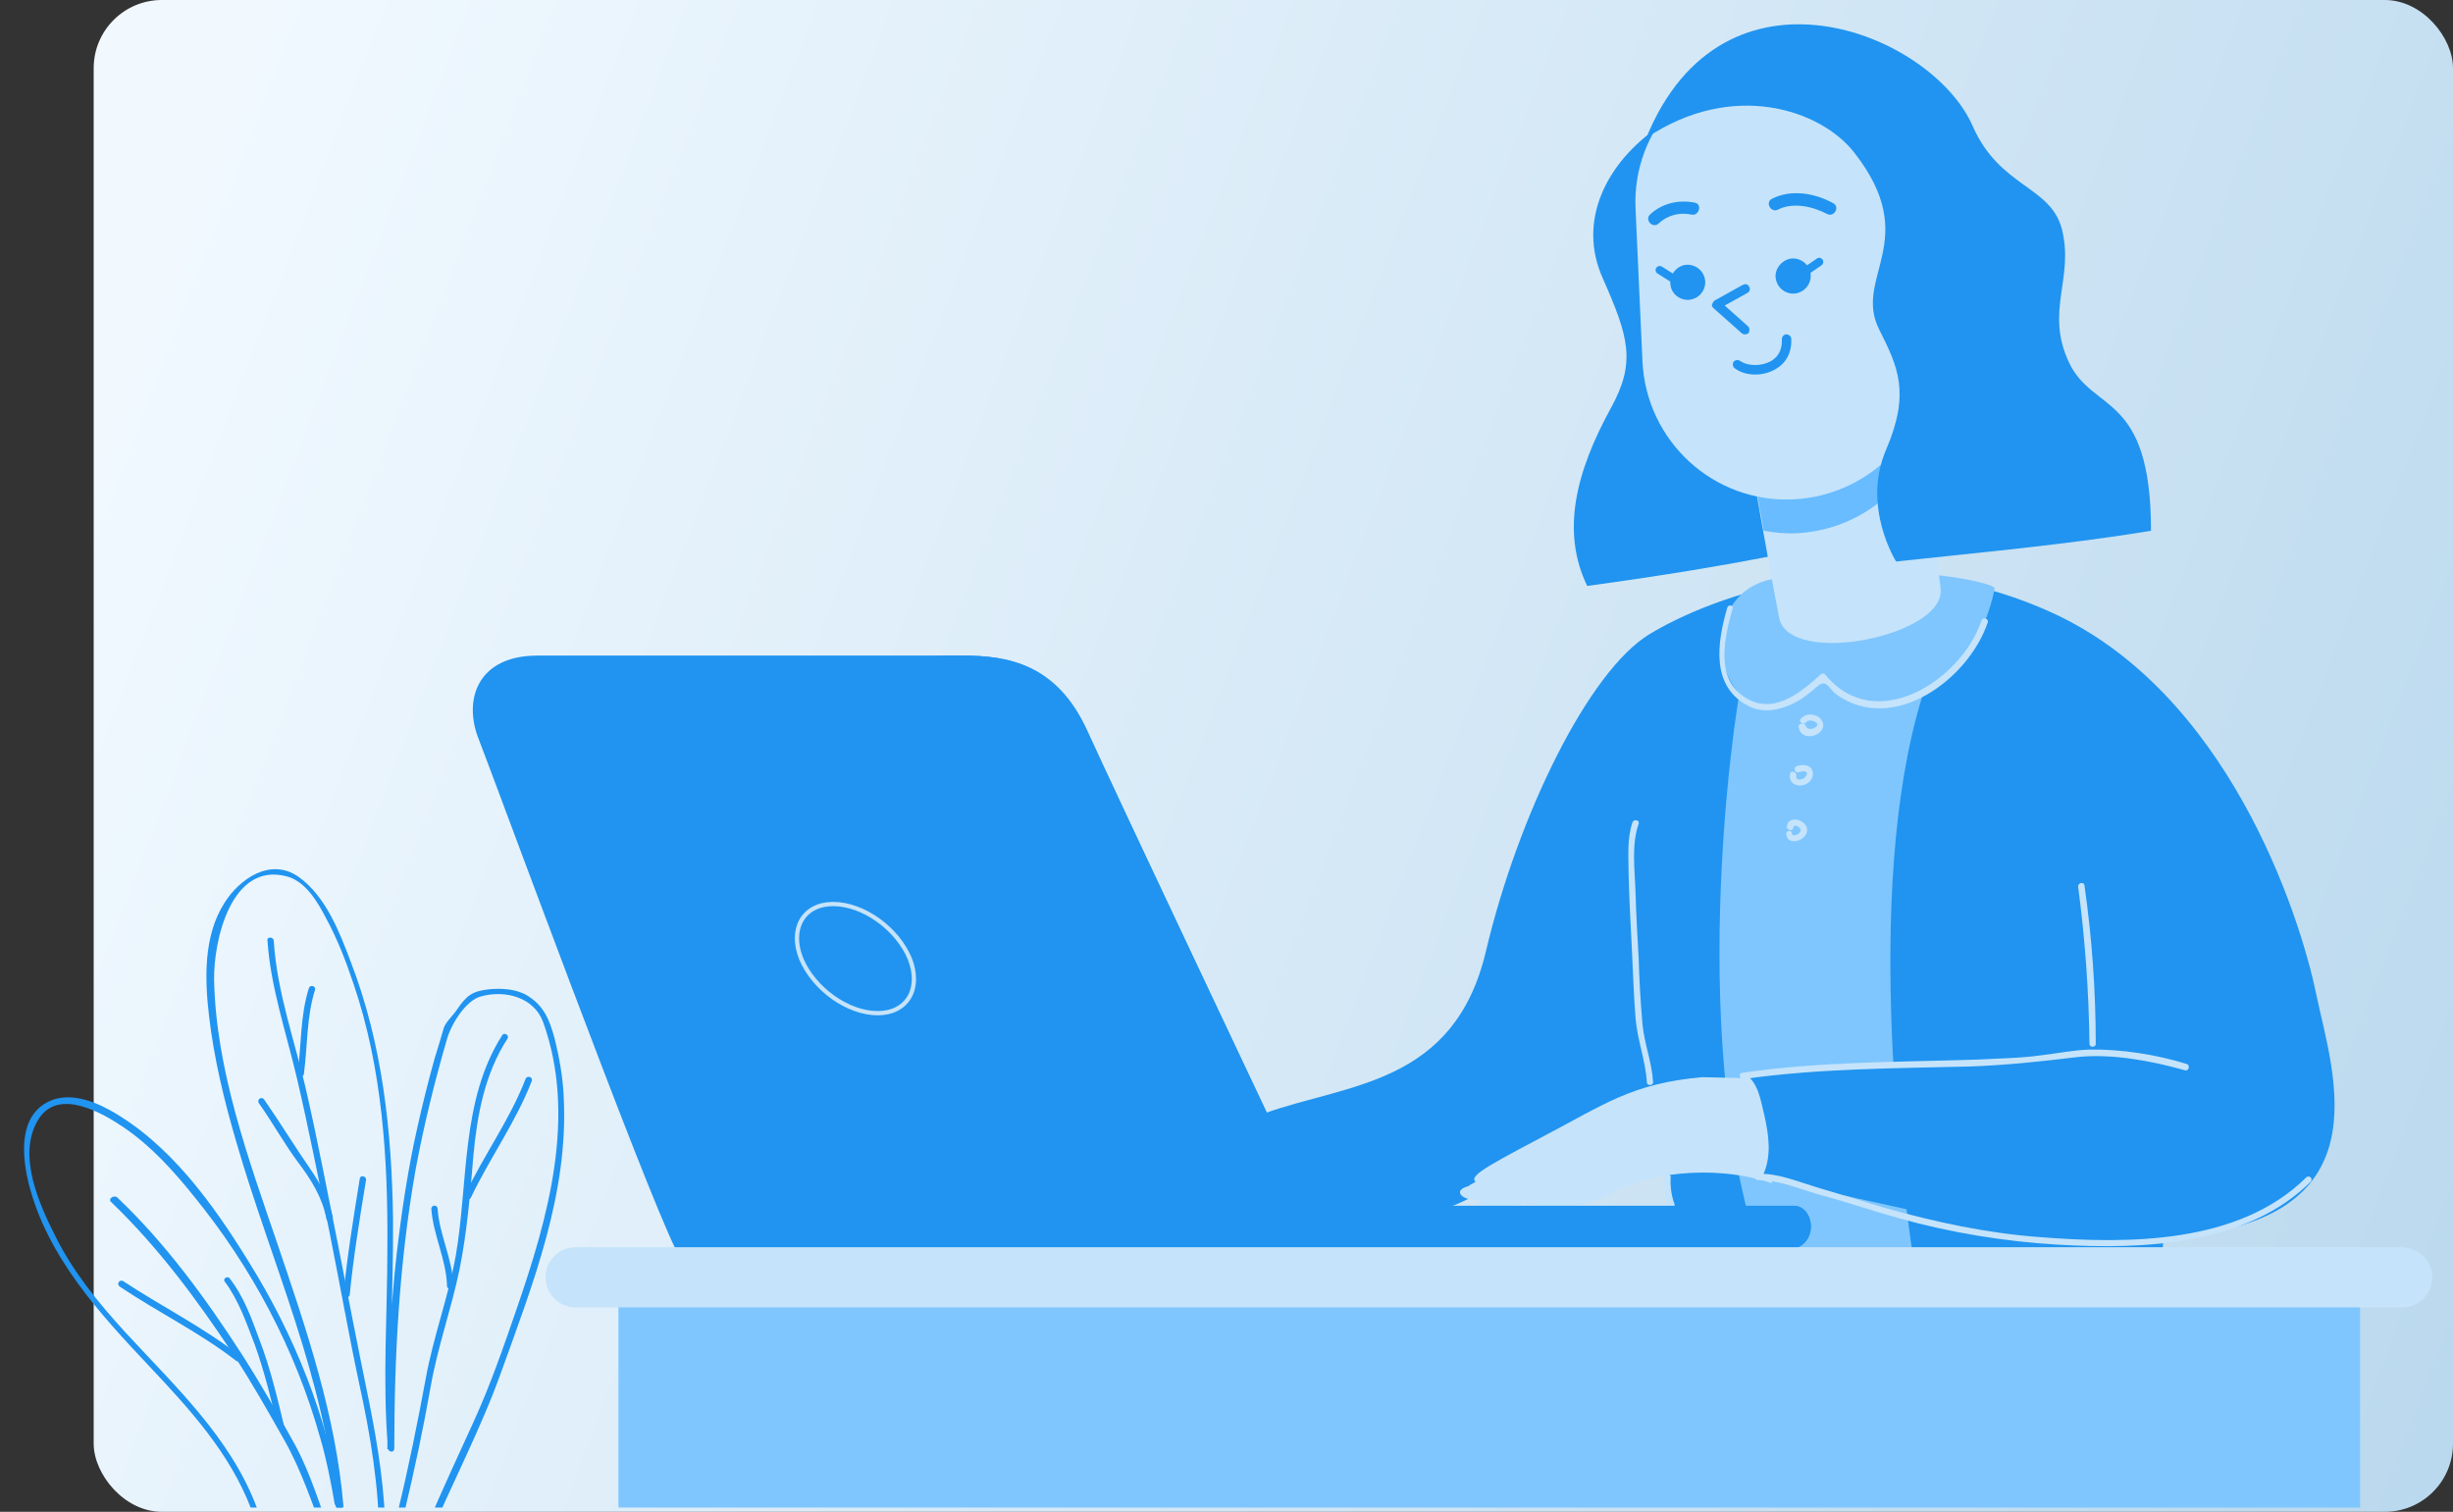 <svg width="576" height="355" viewBox="0 0 576 355" fill="none" xmlns="http://www.w3.org/2000/svg">
<rect x="0" y="0" width="576" height="355" fill="#333333" stroke="none"/>
<rect x="22" width="554" height="355" rx="16" fill="url(#paint0_linear_0_1)"/>
<g clip-path="url(#clip0_0_1)">
<path d="M80.643 353.705C78.874 332.345 71.945 312.162 65.163 292.127C58.381 272.24 50.715 251.321 50.273 230.107C50.125 220.974 54.253 202.265 67.374 205.8C71.797 206.979 74.598 211.84 76.515 215.523C79.169 220.385 81.233 225.688 83.002 230.991C89.784 250.879 91.11 272.092 90.963 293.011C90.963 308.627 89.784 324.39 91.11 340.152C91.258 341.036 92.585 341.184 92.585 340.152C92.585 318.202 93.764 296.252 97.597 274.597C99.514 264.285 102.02 254.12 104.969 243.955C106.001 240.419 109.391 234.821 113.077 233.938C118.532 232.464 125.314 234.085 127.525 239.978C135.486 262.075 128.704 285.94 121.333 307.301C118.237 316.287 115.141 325.273 111.16 333.965C107.917 341.036 104.674 348.107 101.578 355.179C100.693 357.241 99.808 359.303 98.924 361.513C98.629 362.397 99.956 362.839 100.398 361.955C106.001 348.549 112.93 335.586 117.795 321.885C125.166 301.408 133.422 280.342 132.39 258.097C132.243 253.236 131.358 248.375 130.179 243.66C128.999 239.388 127.672 236.147 123.839 233.79C121.186 232.17 117.647 232.022 114.699 232.317C110.866 232.759 109.539 233.79 107.327 237.031C106.59 238.21 104.674 239.978 104.231 241.303C103.494 243.808 102.757 246.312 102.02 248.669C100.546 253.973 99.219 259.276 98.039 264.579C95.828 274.302 94.354 284.172 93.174 294.19C91.405 309.511 90.963 324.831 90.963 340.3C91.405 340.3 91.995 340.3 92.437 340.3C90.963 322.327 92.437 304.207 92.29 286.087C91.995 265.61 89.784 245.134 82.412 225.982C79.758 218.911 76.515 210.514 70.176 205.948C63.541 201.233 56.17 206.389 52.632 212.135C47.767 219.795 48.061 229.96 49.093 238.652C50.273 248.669 52.632 258.392 55.433 267.968C63.689 296.547 76.515 323.948 78.874 353.853C79.169 354.589 80.643 354.589 80.643 353.705Z" fill="#2094F0"/>
<path d="M80.496 353.411C80.053 349.286 79.611 345.308 78.874 341.184C78.726 340.447 77.4 340.594 77.4 341.331C77.694 345.456 78.284 349.433 78.874 353.558C79.021 354.442 80.496 354.147 80.348 353.116C79.758 349.139 79.169 345.308 78.874 341.331C78.431 341.331 77.842 341.478 77.4 341.478C78.284 345.308 78.726 349.286 79.021 353.263C79.021 354.442 80.496 354.442 80.496 353.411Z" fill="#2094F0"/>
<path d="M60.298 354C54.106 337.501 40.985 325.421 29.338 312.752C23.146 305.975 17.249 298.757 13.121 290.507C9.141 282.699 3.833 270.914 9.141 262.664C13.858 255.446 24.031 261.338 29.043 264.727C35.53 269.146 40.69 274.891 45.555 280.931C59.118 297.578 69.438 317.024 75.188 337.648C76.662 342.657 77.694 347.96 78.579 353.116C78.726 354 80.201 353.705 80.053 352.674C76.81 332.639 69.144 313.488 58.381 296.252C50.125 282.846 39.806 268.409 25.652 260.602C21.082 258.097 15.038 256.182 10.32 259.276C4.275 263.253 5.307 272.092 6.782 278.132C11.204 295.221 23.294 308.332 35.088 320.854C44.523 330.871 53.959 341.184 58.971 354.295C59.266 355.326 60.593 354.884 60.298 354Z" fill="#2094F0"/>
<path d="M117.942 243.071C108.212 258.245 109.981 277.69 107.033 294.779C105.263 304.649 101.725 313.93 99.956 323.8C98.039 334.112 95.975 344.424 93.469 354.737C93.174 355.62 94.649 356.062 94.943 355.179C97.302 345.308 99.366 335.585 101.135 325.568C102.757 316.287 106.001 307.301 107.917 298.02C109.686 289.181 110.423 280.195 111.16 271.356C112.045 261.78 113.814 252.205 119.122 243.955C119.711 243.071 118.384 242.335 117.942 243.071Z" fill="#2094F0"/>
<path d="M62.804 220.826C63.541 231.875 67.227 242.482 69.733 253.236C72.534 265.169 74.893 277.396 77.4 289.476C79.758 301.261 81.822 313.046 84.329 324.831C86.982 336.911 89.046 349.286 89.046 361.66C89.046 362.544 90.521 362.544 90.521 361.66C90.521 350.464 88.751 339.416 86.54 328.514C84.034 316.287 81.675 304.207 79.316 291.98C76.957 280.342 74.746 268.557 72.092 256.919C69.438 244.986 65.016 233.201 64.278 220.826C64.131 219.943 62.657 219.943 62.804 220.826Z" fill="#2094F0"/>
<path d="M26.095 282.257C37.152 292.864 46.292 305.238 54.696 317.908C58.971 324.39 62.804 331.166 66.637 337.943C70.913 345.456 73.419 353.411 76.515 361.513C76.81 362.397 78.284 361.955 77.989 361.071C75.188 353.853 73.124 346.487 69.438 339.563C65.458 332.345 61.33 325.126 56.907 318.202C48.356 304.944 38.921 291.98 27.422 281.079C26.39 280.637 25.358 281.668 26.095 282.257Z" fill="#2094F0"/>
<path d="M28.159 302.145C37.152 308.185 46.882 312.899 55.433 319.528C56.17 320.117 57.202 319.086 56.465 318.497C47.914 311.72 38.036 306.859 28.896 300.819C28.011 300.377 27.274 301.556 28.159 302.145Z" fill="#2094F0"/>
<path d="M52.779 300.966C56.023 305.238 57.939 310.836 59.856 315.845C62.067 322.032 63.689 328.514 65.163 334.996C65.311 335.88 66.785 335.586 66.637 334.554C65.016 327.778 63.394 321.001 60.888 314.519C59.118 309.658 57.202 304.355 53.959 300.23C53.516 299.493 52.189 300.23 52.779 300.966Z" fill="#2094F0"/>
<path d="M101.283 283.878C101.725 290.065 104.821 295.81 104.968 301.998C104.968 302.881 106.443 302.881 106.443 301.998C106.295 295.663 103.199 290.065 102.757 283.878C102.757 282.846 101.283 282.846 101.283 283.878Z" fill="#2094F0"/>
<path d="M72.534 232.022C70.47 238.504 70.765 245.576 69.881 252.205C69.733 253.089 71.208 253.089 71.355 252.205C72.24 245.576 71.945 238.799 74.009 232.317C74.156 231.581 72.829 231.139 72.534 232.022Z" fill="#2094F0"/>
<path d="M60.74 258.981C63.984 263.548 66.637 268.409 70.028 272.976C73.124 277.101 75.63 281.079 76.662 286.235C76.81 287.119 78.284 286.824 78.137 285.793C77.105 281.373 75.335 278.132 72.829 274.449C69.144 269.146 65.753 263.548 62.067 258.245C61.477 257.361 60.298 258.097 60.74 258.981Z" fill="#2094F0"/>
<path d="M84.476 276.806C83.002 285.94 81.528 294.926 80.643 304.06C80.496 304.944 81.97 304.944 82.117 304.06C83.002 295.074 84.476 286.087 85.95 277.101C86.098 276.217 84.624 275.775 84.476 276.806Z" fill="#2094F0"/>
<path d="M123.397 253.383C119.711 262.959 113.519 271.356 109.244 280.489C108.802 281.373 110.128 282.11 110.571 281.226C114.994 271.945 121.186 263.401 124.871 253.825C125.166 252.794 123.692 252.499 123.397 253.383Z" fill="#2094F0"/>
<path d="M543.861 233.348C539.88 214.197 522.926 162.489 481.646 143.78C440.367 125.071 401.593 140.245 387.293 148.936C372.992 157.628 356.48 191.511 348.961 223.184C341.59 254.856 316.38 254.414 296.772 261.486L305.912 294.484L507.594 295.81C507.594 295.81 507.594 295.81 508.036 290.654C560.815 287.708 547.841 252.499 543.861 233.348ZM337.609 284.025C345.718 284.025 381.543 257.066 388.914 257.95C392.6 277.69 393.042 288.15 393.484 289.476C393.927 290.801 339.821 300.377 337.609 284.025Z" fill="#2094F0"/>
<path d="M409.259 158.217C406.606 170.739 395.991 246.901 414.124 296.989C428.277 298.167 449.507 296.989 449.507 296.989C445.379 270.619 437.271 197.698 454.077 155.86C437.418 156.155 409.259 158.217 409.259 158.217Z" fill="#7FC6FE"/>
<path d="M418.547 135.678C404.247 136.562 400.856 152.03 407.343 161.605C413.829 171.181 426.213 163.373 428.425 158.512C443.905 173.096 464.102 159.985 468.378 138.182C468.378 136.562 443.757 131.7 418.547 135.678Z" fill="#7FC6FE"/>
<path d="M389.504 29.758C377.415 38.008 370.191 51.708 376.383 65.408C382.427 79.109 384.197 85.001 378.299 95.755C370.043 110.782 366.505 124.777 372.697 137.593C410.439 132.437 427.098 128.165 427.098 128.165C427.098 128.165 412.355 28.137 389.504 29.758Z" fill="#2094F0"/>
<path d="M445.526 98.407C445.526 98.407 454.814 126.544 455.699 138.477C456.436 149.378 420.464 156.597 417.81 145.253C415.156 131.7 411.176 108.572 411.176 108.572" fill="#C5E3FA"/>
<path d="M448.475 110.192L445.526 98.407L411.323 108.572C411.323 108.572 412.503 115.643 414.124 124.629C416.631 125.071 419.284 125.366 421.938 125.218C433.143 124.629 442.725 118.737 448.475 110.192Z" fill="#68BCFF"/>
<path d="M385.671 84.854C386.555 103.563 402.33 118.147 421.053 117.263C439.777 116.38 454.372 100.617 453.488 81.908L451.866 46.11C450.981 27.401 435.207 12.816 416.483 13.7C397.76 14.584 383.165 30.347 384.049 49.056L385.671 84.854Z" fill="#C5E3FA"/>
<path d="M430.489 47.73C426.213 45.373 420.611 44.342 416.041 46.699C414.419 47.583 415.894 50.087 417.515 49.203C421.053 47.436 425.624 48.467 429.015 50.235C430.636 51.119 432.111 48.614 430.489 47.73Z" fill="#2094F0"/>
<path d="M389.504 52.444C391.568 50.529 394.369 49.793 397.17 50.382C398.939 50.824 399.824 47.878 397.907 47.583C394.222 46.846 390.241 47.73 387.44 50.382C386.113 51.708 388.177 53.77 389.504 52.444Z" fill="#2094F0"/>
<path d="M409.702 78.519C409.407 78.519 409.112 78.372 408.964 78.225L402.33 72.332C402.035 72.037 401.888 71.743 402.035 71.448C402.183 71.154 402.33 70.712 402.625 70.564L409.259 66.881C409.849 66.587 410.439 66.734 410.734 67.323C411.028 67.913 410.881 68.502 410.291 68.796L404.984 71.743L410.439 76.604C410.881 77.046 410.881 77.635 410.586 78.225C410.439 78.372 409.996 78.519 409.702 78.519Z" fill="#2094F0"/>
<path d="M412.208 87.948C410.439 87.948 408.67 87.506 407.343 86.474C406.9 86.18 406.753 85.443 407.048 85.001C407.343 84.559 408.08 84.412 408.522 84.707C410.439 86.032 413.535 86.032 415.746 84.854C417.073 84.117 418.547 82.644 418.4 79.698C418.4 79.109 418.842 78.519 419.432 78.519C420.021 78.519 420.611 78.961 420.611 79.551C420.759 82.791 419.432 85.296 416.778 86.769C415.451 87.506 413.83 87.948 412.208 87.948Z" fill="#2094F0"/>
<path d="M417.22 66.292C417.957 68.355 420.464 69.533 422.528 68.649C424.592 67.913 425.771 65.408 424.887 63.346C424.149 61.283 421.643 60.105 419.579 60.989C417.515 61.873 416.336 64.23 417.22 66.292Z" fill="#2094F0"/>
<path d="M392.452 67.765C393.19 69.828 395.696 71.006 397.76 70.122C399.824 69.386 401.003 66.881 400.119 64.819C399.382 62.757 396.875 61.578 394.811 62.462C392.747 63.346 391.715 65.703 392.452 67.765Z" fill="#2094F0"/>
<path d="M393.632 66.881C393.485 66.881 393.337 66.881 393.19 66.734L389.209 64.23C388.767 63.935 388.619 63.346 388.914 62.904C389.209 62.462 389.799 62.315 390.241 62.609L394.222 65.114C394.664 65.408 394.811 65.998 394.517 66.439C394.222 66.734 393.927 66.881 393.632 66.881Z" fill="#2094F0"/>
<path d="M422.823 65.408C422.528 65.408 422.233 65.261 422.085 64.966C421.791 64.524 421.938 63.935 422.38 63.64L426.656 60.694C427.098 60.4 427.688 60.547 427.983 60.989C428.277 61.431 428.13 62.02 427.688 62.315L423.412 65.261C423.265 65.261 422.97 65.408 422.823 65.408Z" fill="#2094F0"/>
<path d="M485.774 85.001C480.172 72.921 487.101 65.408 484.153 53.77C481.499 43.605 469.557 44.047 463.218 29.61C453.635 7.66 404.689 -12.08 386.555 32.41C406.9 18.709 427.688 25.78 435.501 35.945C451.424 56.422 435.059 65.114 441.251 77.341C445.674 86.18 448.622 92.22 442.873 105.625C437.123 119.031 445.232 131.848 445.232 131.848C464.25 129.785 485.627 127.87 505.087 124.629C505.087 91.925 491.376 97.081 485.774 85.001Z" fill="#2094F0"/>
<path d="M399.676 252.941C383.165 254.414 376.825 259.276 361.935 267.084C347.192 274.891 343.949 276.659 347.487 278.132C338.789 278.722 343.801 283.288 349.993 281.373C345.865 283.141 351.615 285.056 359.724 281.963C361.788 285.203 372.255 283.73 378.889 279.9C385.523 276.07 401.446 272.976 416.041 277.838C417.81 268.851 412.208 253.236 412.208 253.236L399.676 252.941Z" fill="#C5E3FA"/>
<path d="M410.144 253.236C418.989 251.321 444.052 249.258 458.795 250.142C459.68 261.78 453.34 285.204 453.34 285.204L413.977 276.512C413.829 276.365 415.894 263.99 410.144 253.236Z" fill="#2094F0"/>
<path d="M409.407 253.383C426.951 250.879 444.789 250.879 462.481 250.437C471.031 250.142 479.287 249.258 487.691 248.227C495.799 247.343 505.235 249.111 513.048 251.321C513.933 251.615 514.375 250.142 513.491 249.848C506.414 247.638 498.011 246.312 490.492 246.459C486.806 246.607 483.121 247.343 479.435 247.785C474.275 248.522 469.115 248.522 464.102 248.816C445.674 249.406 427.393 249.258 409.112 251.91C408.08 252.057 408.522 253.531 409.407 253.383Z" fill="#C5E3FA"/>
<path d="M487.986 208.305C489.607 220.532 490.492 232.906 490.639 245.134C490.639 246.017 492.114 246.017 492.114 245.134C492.114 232.612 491.229 220.237 489.46 207.863C489.313 206.979 487.838 207.273 487.986 208.305Z" fill="#C5E3FA"/>
<path d="M412.798 277.101C418.105 277.101 423.117 279.458 428.13 280.784C434.175 282.404 440.072 284.467 445.969 286.087C458.058 289.476 470.737 291.538 483.268 292.275C503.318 293.453 527.496 292.422 542.534 277.543C543.271 276.806 542.239 275.775 541.502 276.512C525.727 292.127 499.78 292.127 479.14 290.507C466.756 289.623 454.372 286.971 442.43 283.583C437.123 281.963 431.816 280.342 426.361 278.722C421.938 277.396 417.515 275.481 412.798 275.628C411.766 275.628 411.766 277.101 412.798 277.101Z" fill="#C5E3FA"/>
<path d="M383.312 193.131C381.985 197.109 382.427 201.381 382.427 205.506C382.575 211.104 382.87 216.849 383.165 222.447C383.459 228.045 383.607 233.643 384.049 239.094C384.491 244.25 386.408 249.111 386.703 254.12C386.703 255.004 388.177 255.004 388.177 254.12C387.882 249.406 386.113 245.134 385.671 240.419C385.229 235.263 384.934 230.255 384.786 225.099C384.491 219.943 384.197 214.787 384.049 209.63C383.902 204.474 383.017 198.434 384.786 193.426C385.081 192.542 383.607 192.247 383.312 193.131Z" fill="#C5E3FA"/>
<path d="M405.574 142.749C403.215 150.851 401.593 161.311 410.734 165.878C413.977 167.498 417.81 166.762 420.906 165.288C423.117 164.257 425.034 162.637 426.951 161.016C428.867 159.396 429.604 161.9 431.226 163.079C444.642 172.654 462.333 159.396 466.756 146.137C467.051 145.253 465.577 144.811 465.282 145.695C460.564 159.838 440.219 172.801 428.572 158.365C428.277 158.07 427.835 158.07 427.54 158.365C422.675 162.784 416.336 167.94 409.849 163.815C402.625 159.396 404.984 149.673 406.753 143.191C407.343 142.16 405.868 141.718 405.574 142.749Z" fill="#C5E3FA"/>
<path d="M358.986 283.141C363.704 282.257 367.39 279.458 371.223 276.954C376.678 273.566 382.722 271.65 388.472 269.293C389.357 268.999 388.914 267.526 388.03 267.82C383.165 269.883 378.299 271.503 373.582 273.86C368.569 276.365 364.146 280.784 358.397 281.668C357.66 281.963 358.102 283.436 358.986 283.141Z" fill="#C5E3FA"/>
<path d="M348.519 283.141C360.313 278.132 371.075 271.208 383.165 266.936C384.049 266.642 383.607 265.169 382.722 265.463C370.486 269.735 359.576 276.807 347.782 281.815C346.897 282.257 347.635 283.436 348.519 283.141Z" fill="#C5E3FA"/>
<path d="M345.865 279.606C350.436 276.807 355.743 275.481 360.608 272.976C365.326 270.472 370.044 267.968 374.909 265.758C375.793 265.316 375.056 264.137 374.171 264.432C369.306 266.642 364.589 269.146 359.871 271.65C355.153 274.155 349.846 275.481 345.128 278.28C344.244 278.869 344.981 280.195 345.865 279.606Z" fill="#C5E3FA"/>
<path d="M422.38 170.886C422.823 173.538 426.508 173.391 427.835 171.328C428.572 170.15 427.835 168.824 426.803 168.235C425.476 167.498 423.707 167.645 422.823 168.824C422.233 169.561 423.56 170.297 424.149 169.561C424.739 168.677 427.54 169.561 426.508 170.592C425.771 171.328 424.149 171.476 424.002 170.297C423.56 169.561 422.085 169.855 422.38 170.886Z" fill="#C5E3FA"/>
<path d="M420.316 181.788C419.874 184.439 422.97 185.176 424.739 183.703C425.624 182.966 426.066 181.493 425.329 180.462C424.592 179.431 422.97 179.578 421.938 179.873C421.054 180.167 421.348 181.64 422.38 181.346C422.97 181.198 423.707 180.904 424.149 181.346C424.592 181.64 424.002 182.377 423.707 182.672C423.117 183.114 421.643 183.408 421.791 182.23C421.938 181.198 420.464 180.757 420.316 181.788Z" fill="#C5E3FA"/>
<path d="M419.432 195.783C419.579 198.729 423.855 197.551 424.297 195.341C424.887 192.689 420.021 191.069 419.579 194.015C419.432 194.899 420.906 195.341 421.053 194.457C421.201 193.278 422.823 194.162 422.823 195.046C422.823 195.783 420.906 196.667 420.759 195.783C420.906 194.899 419.432 194.899 419.432 195.783Z" fill="#C5E3FA"/>
<path d="M390.831 276.365C390.683 278.574 390.978 281.079 391.715 283.141C392.01 284.025 393.485 283.583 393.19 282.699C392.453 280.784 392.158 278.427 392.305 276.365C392.305 275.481 390.831 275.481 390.831 276.365Z" fill="#C5E3FA"/>
<path d="M409.112 253.531C411.913 255.446 412.06 259.276 412.798 262.222C413.83 266.2 414.567 271.061 412.798 274.891C412.355 275.775 413.682 276.512 414.124 275.628C416.041 271.208 415.304 266.347 414.272 261.78C413.387 258.245 412.945 254.414 409.849 252.205C409.112 251.763 408.375 253.089 409.112 253.531Z" fill="#C5E3FA"/>
<path d="M307.829 283.141C315.938 283.141 415.894 283.141 421.201 283.141C426.361 283.141 427.54 293.601 418.842 293.601C410.144 293.601 158.78 293.601 158.78 293.601C150.966 277.985 115.878 182.377 112.34 173.391C108.802 164.404 112.045 153.945 126.198 153.945C140.351 153.945 215.539 153.945 225.859 153.945C236.327 153.945 247.826 155.713 255.197 171.623C262.569 187.533 307.829 283.141 307.829 283.141Z" fill="#2094F0"/>
<path d="M421.496 293.159C421.791 293.011 422.085 292.864 422.38 292.717C422.38 292.717 422.38 292.717 422.528 292.717C426.951 290.212 425.476 283.141 421.201 283.141C420.316 283.141 416.926 283.141 411.913 283.141C385.818 283.141 314.611 283.141 307.829 283.141C307.829 283.141 307.829 282.994 307.682 282.994C307.682 282.846 307.534 282.699 307.534 282.552C307.092 281.668 306.355 280.047 305.175 277.69C295.445 257.066 261.537 185.323 255.345 171.623C248.121 155.713 236.474 153.945 226.007 153.945C224.385 153.945 221.142 153.945 216.719 153.945C227.186 153.945 238.685 155.713 246.057 171.623C253.281 187.533 298.541 283.141 298.541 283.141L302.522 293.306C302.522 293.306 307.387 293.453 315.2 293.601C355.743 293.601 392.895 293.601 409.554 293.601C414.714 293.601 417.958 293.601 418.842 293.601C419.432 293.601 419.874 293.601 420.316 293.453C420.611 293.453 420.906 293.306 421.054 293.306C421.201 293.159 421.348 293.159 421.496 293.159Z" fill="#2094F0"/>
<path d="M213.623 225.099C216.424 232.17 213.033 237.915 206.104 237.915C199.027 237.915 191.066 232.17 188.118 225.099C185.317 218.027 188.707 212.282 195.637 212.282C202.713 212.282 210.674 218.027 213.623 225.099Z" stroke="#C5E3FA" stroke-miterlimit="10"/>
<path d="M554.181 301.556H145.216V366.375C190.034 375.95 250.627 382.874 310.188 383.61C391.715 384.642 476.339 383.758 554.181 379.928V301.556Z" fill="#7FC6FE"/>
<path d="M571.135 299.935C571.135 303.765 568.039 307.006 564.058 307.006H135.191C131.358 307.006 128.115 303.913 128.115 299.935C128.115 296.105 131.211 292.864 135.191 292.864H564.058C567.891 293.011 571.135 296.105 571.135 299.935Z" fill="#C5E3FA"/>
</g>
<defs>
<linearGradient id="paint0_linear_0_1" x1="22" y1="102" x2="610" y2="327.5" gradientUnits="userSpaceOnUse">
<stop stop-color="#F1F9FF"/>
<stop offset="1" stop-color="#B8D7ED"/>
</linearGradient>
<clipPath id="clip0_0_1">
<rect width="576" height="354" fill="white"/>
</clipPath>
</defs>
</svg>
